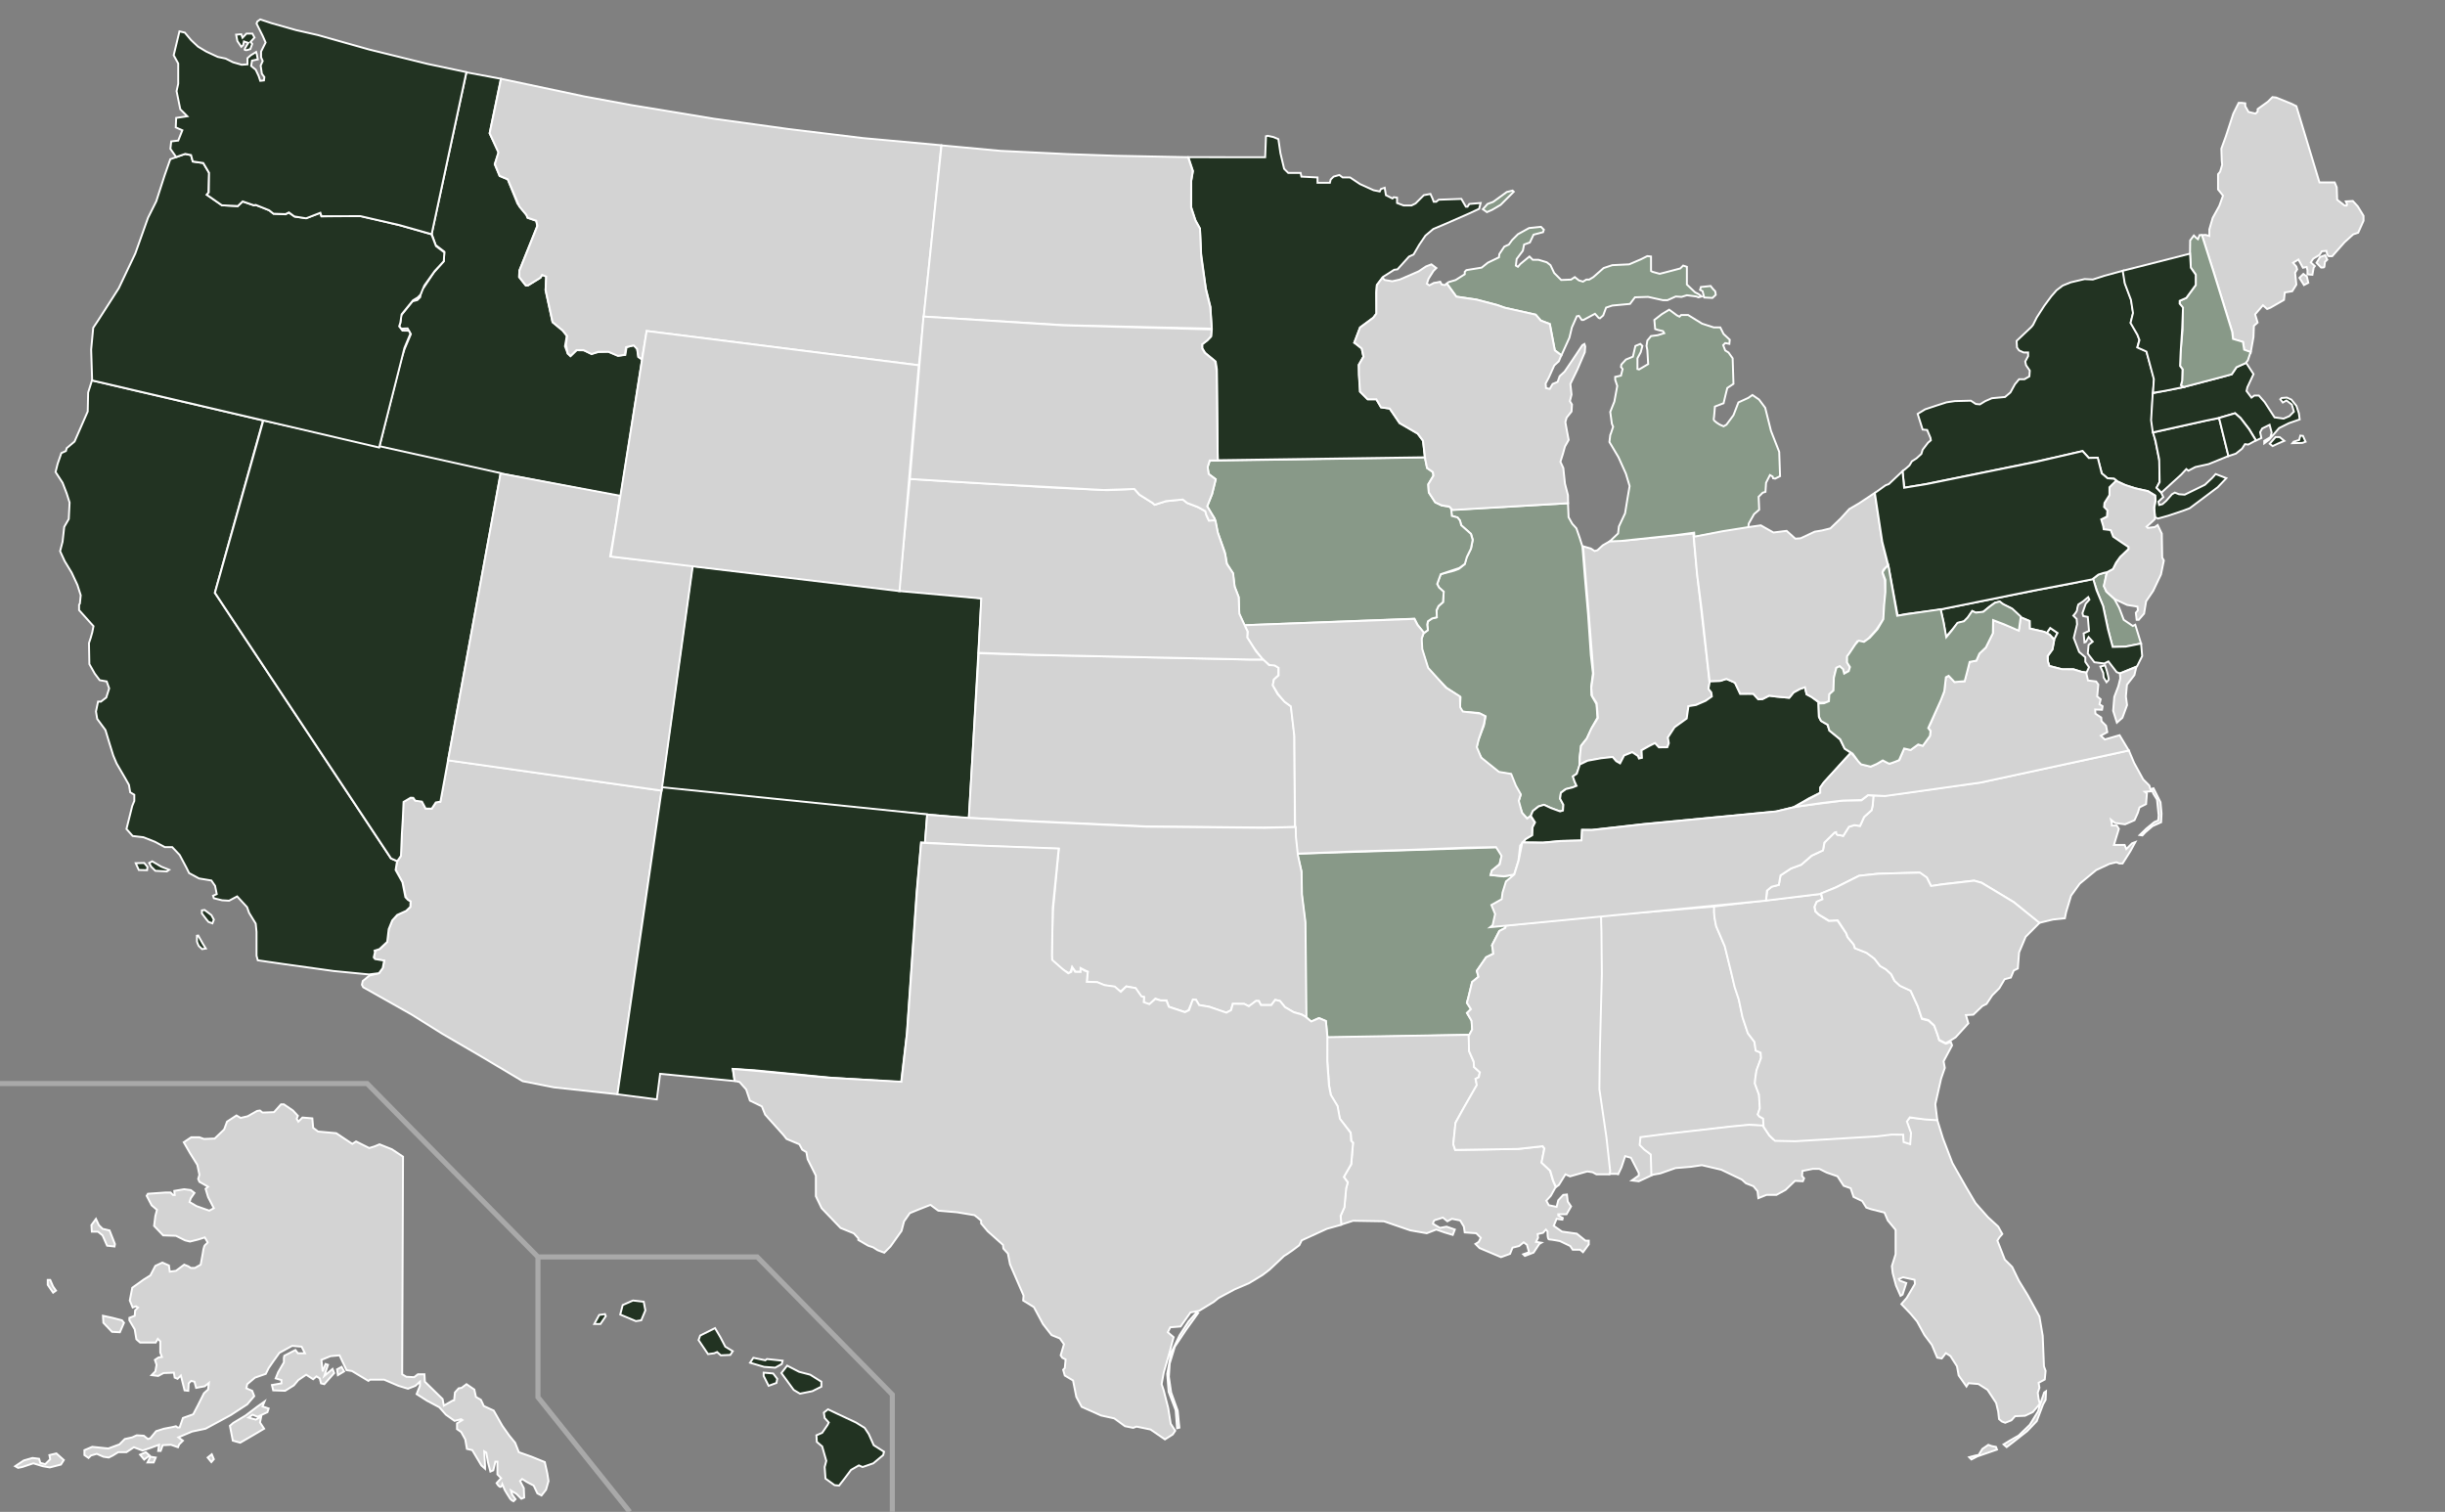 <?xml version="1.0" encoding="utf-8"?>
<!-- Generator: Adobe Illustrator 15.1.0, SVG Export Plug-In . SVG Version: 6.00 Build 0)  -->
<!DOCTYPE svg PUBLIC "-//W3C//DTD SVG 1.1//EN" "http://www.w3.org/Graphics/SVG/1.1/DTD/svg11.dtd">
<svg version="1.1" id="US_Map" xmlns="http://www.w3.org/2000/svg" xmlns:xlink="http://www.w3.org/1999/xlink" x="0px" y="0px"
	 width="959px" height="593px" viewBox="0 0 959 593" enable-background="new 0 0 959 593" xml:space="preserve">
<rect x="0" y="0" width="959" height="593" fill="#808080" stroke="none"/>
<path id="AL" fill="#D3D3D3" stroke="#FFFFFF" stroke-width="0.75" d="M631.307,460.416l-1.49-14.322l-2.749-18.752l0.162-14.064
	l0.808-31.039l-0.161-16.651l0.165-6.419l44.484-3.619l-0.147,2.182l0.161,2.102l0.646,3.396l3.396,7.921l2.425,9.861l1.455,6.144
	l1.616,4.85l1.455,6.951l2.102,6.306l2.587,3.395l0.484,3.395l1.94,0.809l0.161,2.102l-1.777,4.85l-0.485,3.233l-0.162,1.94
	l1.617,4.364l0.323,5.335l-0.809,2.425l0.646,0.809l1.455,0.808l0.328,2.889l-5.598-0.354l-6.789,0.647l-25.543,2.909l-10.412,1.407
	l-0.221,2.877l1.778,1.778l2.587,1.94l0.58,7.936l-5.542,2.572l-2.748-0.323l2.748-1.939v-0.971l-3.071-5.98l-2.264-0.647
	l-1.455,4.365l-1.293,2.748l-0.646-0.161H631.307L631.307,460.416z"/>
<path id="AK" fill="#D3D3D3" stroke="#FFFFFF" stroke-width="0.75" d="M158.077,453.675l-0.323,85.357l1.617,0.97l3.071,0.162
	l1.455-1.132h2.586l0.162,2.91l6.952,6.79l0.485,2.586l3.395-1.939l0.646-0.162l0.324-3.071l1.455-1.617l1.132-0.161l1.94-1.455
	l3.071,2.102l0.647,2.91l1.94,1.132l1.131,2.425l3.88,1.778l3.395,5.981l2.748,3.88l2.264,2.748l1.455,3.718l5.012,1.778
	l5.173,2.102l0.97,4.365l0.485,3.071l-0.97,3.395l-1.778,2.264l-1.617-0.809l-1.455-3.071l-2.748-1.455l-1.778-1.132l-0.809,0.809
	l1.455,2.748l0.162,3.719l-1.131,0.484l-1.94-1.939l-2.102-1.294l0.485,1.617l1.293,1.778l-0.808,0.809c0,0-0.808-0.324-1.293-0.971
	c-0.485-0.646-2.102-3.395-2.102-3.395l-0.97-2.264c0,0-0.323,1.294-0.97,0.971c-0.647-0.324-1.293-1.455-1.293-1.455l1.778-1.94
	l-1.455-1.455v-5.011h-0.808l-0.809,3.395l-1.132,0.485l-0.97-3.719l-0.646-3.718l-0.809-0.485l0.323,5.658v1.132l-1.455-1.294
	l-3.557-5.981l-2.102-0.484l-0.646-3.719l-1.617-2.909l-1.617-1.132v-2.264l2.102-1.293l-0.485-0.323l-2.587,0.646l-3.395-2.425
	l-2.587-2.91l-4.85-2.586l-4.042-2.587l1.293-3.233v-1.616l-1.778,1.616l-2.91,1.132l-3.718-1.132l-5.658-2.425h-5.496l-0.647,0.485
	l-6.466-3.881l-2.102-0.323l-2.749-5.819l-3.556,0.323l-3.557,1.455l0.485,4.526l1.132-2.91l0.97,0.323l-1.455,4.365l3.233-2.748
	l0.646,1.616l-3.88,4.365l-1.293-0.323l-0.485-1.94l-1.293-0.808l-1.293,1.131l-2.748-1.778l-3.072,2.102l-1.778,2.102l-3.395,2.103
	l-4.688-0.162l-0.485-2.102l3.718-0.646v-1.294l-2.263-0.646l0.97-2.425l2.263-3.88v-1.778l0.162-0.808l4.365-2.264l0.97,1.293
	h2.749l-1.293-2.586l-3.718-0.323l-5.011,2.748l-2.425,3.395l-1.778,2.587l-1.131,2.263l-4.203,1.455l-3.072,2.587l-0.323,1.616
	l2.263,0.971l0.809,2.102l-2.749,3.233l-6.466,4.203l-7.76,4.203l-2.102,1.131l-5.335,1.132l-5.334,2.264l1.778,1.293l-1.455,1.455
	l-0.485,1.132l-2.748-0.971l-3.233,0.162l-0.808,2.264h-0.97l0.324-2.426l-3.557,1.294l-2.91,0.97l-3.395-1.293l-2.91,1.939h-3.233
	l-2.102,1.294l-1.616,0.808l-2.102-0.323l-2.586-1.132l-2.263,0.647l-0.97,0.97l-1.617-1.132v-1.939l3.071-1.294l6.305,0.646
	l4.365-1.616l2.102-2.102l2.91-0.646l1.778-0.809l2.749,0.162l1.616,1.293l0.97-0.323l2.263-2.748l3.072-0.971l3.395-0.646
	l1.293-0.323l0.646,0.485h0.809l1.293-3.719l4.042-1.454l1.94-3.719l2.264-4.526l1.616-1.455l0.324-2.587l-1.617,1.294l-3.395,0.646
	l-0.646-2.425l-1.293-0.323l-0.97,0.97l-0.161,2.91l-1.455-0.162l-1.455-5.819l-1.293,1.293l-1.131-0.485l-0.323-1.939l-4.042,0.161
	l-2.102,1.132l-2.586-0.323l1.455-1.455l0.485-2.586l-0.646-1.94l1.455-0.97l1.293-0.162l-0.646-1.778V526.1l-0.97-0.971
	l-0.808,1.455h-6.143l-1.455-1.293l-0.646-3.88l-2.102-3.557v-0.97l2.102-0.809l0.162-2.102l1.131-1.132l-0.808-0.484l-1.293,0.484
	l-1.131-2.748l0.97-5.012l4.527-3.232l2.586-1.617l1.94-3.718l2.748-1.294l2.587,1.132l0.323,2.425l2.425-0.323l3.233-2.425
	l1.617,0.646l0.97,0.647h1.617l2.263-1.294l0.808-4.364c0,0,0.324-2.91,0.97-3.396s0.97-0.97,0.97-0.97l-1.131-1.94l-2.586,0.809
	l-3.233,0.809l-1.94-0.485l-3.557-1.778l-5.012-0.161l-3.556-3.719l0.485-3.88l0.646-2.425l-2.102-1.778l-1.94-3.718l0.485-0.809
	l6.79-0.485H66.9l0.97,0.971h0.647l-0.162-1.617l3.88-0.646l2.586,0.323l1.455,1.132l-1.455,2.102l-0.485,1.455l2.748,1.616
	l5.012,1.778l1.778-0.97l-2.264-4.365l-0.97-3.232l0.97-0.809l-3.395-1.94l-0.485-1.132l0.485-1.616l-0.809-3.88l-2.91-4.688
	l-2.425-4.203l2.91-1.939h3.233l1.778,0.646l4.203-0.161l3.718-3.557l1.131-3.072l3.718-2.425l1.617,0.97l2.748-0.646l3.718-2.102
	l1.132-0.161l0.97,0.808l4.526-0.161l2.749-3.071h1.131l3.557,2.425l1.94,2.102l-0.485,1.132l0.646,1.131l1.617-1.616l3.88,0.323
	l0.323,3.718l1.94,1.455l7.113,0.646l6.305,4.204l1.455-0.971l5.173,2.587l2.102-0.646l1.94-0.809l4.85,1.94L158.077,453.675
	L158.077,453.675z M42.974,482.612l2.102,5.335l-0.162,0.97l-2.91-0.323l-1.778-4.041l-1.778-1.455h-2.425l-0.162-2.587l1.778-2.425
	l1.131,2.425l1.455,1.455L42.974,482.612z M40.387,516.076l3.718,0.809l3.718,0.97l0.808,0.97l-1.616,3.719l-3.072-0.162
	l-3.395-3.557L40.387,516.076z M19.695,502.012l1.131,2.587l1.132,1.616l-1.132,0.809l-2.102-3.072v-1.939H19.695z M5.954,575.083
	l3.395-2.264l3.395-0.97l2.587,0.323l0.485,1.616l1.94,0.485l1.94-1.94l-0.323-1.616l2.748-0.646l2.91,2.586l-1.131,1.778
	l-4.365,1.132l-2.749-0.484l-3.718-1.132l-4.365,1.455l-1.617,0.323L5.954,575.083L5.954,575.083z M54.937,570.556l1.617,1.94
	l2.102-1.617l-1.455-1.293L54.937,570.556z M57.847,573.628l1.132-2.264l2.102,0.323l-0.809,1.94H57.847z M81.449,571.688
	l1.455,1.778l0.97-1.132l-0.808-1.939L81.449,571.688z M90.179,559.24l1.132,5.819l2.91,0.809l5.011-2.91l4.365-2.587l-1.616-2.425
	l0.485-2.425l-2.102,1.293l-2.91-0.808l1.617-1.132l1.94,0.809l3.88-1.778l0.485-1.455l-2.425-0.809l0.809-1.939l-2.749,1.939
	l-4.688,3.557l-4.85,2.91L90.179,559.24L90.179,559.24z M132.534,539.355l2.425-1.455l-0.97-1.778l-1.778,0.97L132.534,539.355z"/>
<path id="NY" fill="#223322" stroke="#FFFFFF" stroke-width="0.75" d="M830.379,188.746l-1.131-0.97l-2.587-0.161l-2.263-1.94
	l-1.631-6.129l-3.459,0.09l-2.443-2.708l-19.386,4.382l-43.001,8.73l-7.53,1.228l-0.738-6.468l1.429-1.125l1.293-1.131l0.97-1.617
	l1.778-1.131l1.94-1.778l0.484-1.617l2.102-2.748l1.132-0.97l-0.162-0.97l-1.293-3.072l-1.778-0.162l-1.939-6.143l2.909-1.778
	l4.365-1.455l4.042-1.293l3.233-0.485l6.305-0.162l1.939,1.293l1.616,0.162l2.102-1.293l2.587-1.131l5.173-0.485l2.102-1.778
	l1.778-3.233l1.617-1.94h2.102l1.939-1.131l0.162-2.264l-1.455-2.102l-0.323-1.455l1.132-2.102v-1.455h-1.778l-1.778-0.809
	l-0.809-1.131l-0.162-2.587l5.82-5.496l0.646-0.809l1.455-2.91l2.91-4.526l2.748-3.718l2.102-2.425l2.415-1.826l3.081-1.246
	l5.497-1.293l3.233,0.162l4.525-1.455l7.565-2.071l0.521,4.979l2.425,6.467l0.808,5.173l-0.97,3.88l2.587,4.526l0.809,2.102
	l-0.809,2.91l2.91,1.293l0.646,0.323l3.071,10.993l-0.536,5.06l-0.485,10.832l0.809,5.497l0.808,3.557l1.455,7.274v8.083
	l-1.131,2.263l1.839,1.993l0.797,1.678l-1.94,1.778l0.323,1.293l1.294-0.323l1.455-1.293l2.263-2.587l1.132-0.646l1.616,0.646
	l2.264,0.162l7.921-3.88l2.91-2.749l1.293-1.455l4.203,1.616l-3.395,3.557l-3.88,2.91l-7.113,5.334l-2.586,0.97l-5.82,1.94
	l-4.041,1.131l-1.175-0.533l-0.244-3.688l0.485-2.749l-0.162-2.102l-2.813-1.699l-4.526-0.97l-3.88-1.131L830.379,188.746
	L830.379,188.746z"/>
<path id="AZ" fill="#D3D3D3" stroke="#FFFFFF" stroke-width="0.75" d="M144.911,382.629l-2.627,2.158l-0.323,1.455l0.485,0.971
	l18.915,10.669l12.125,7.599l14.711,8.567l16.813,10.023l12.287,2.425l24.951,2.705l17.256-119.127l-83.736-11.918l-3.092,16.412
	l-1.606,0.016l-1.714,2.629l-2.515-0.113l-1.257-2.744l-2.743-0.343l-0.915-1.144h-0.915l-0.915,0.572l-1.943,1.028l-0.114,6.974
	l-0.229,1.715l-0.572,12.574l-1.486,2.172l-0.572,3.314l2.744,4.916l1.257,5.829l0.8,1.028l1.029,0.572l-0.114,2.286l-1.601,1.372
	l-3.429,1.715l-1.943,1.943l-1.486,3.657l-0.572,4.915l-2.858,2.744l-2.058,0.686l0.136,0.83l-0.457,1.715l0.457,0.8l3.658,0.571
	l-0.572,2.744l-1.486,2.172L144.911,382.629L144.911,382.629z"/>
<path id="AR" fill="#889988" stroke="#FFFFFF" stroke-width="0.75" d="M593.824,343.053l-3.979,0.717l-5.112-0.634l0.421-1.603
	l2.979-2.566l0.943-3.656l-1.828-2.973l-78.418,2.516l1.601,6.858v8.23l1.371,10.974l0.229,37.838l2.286,1.942l2.972-1.371
	l2.743,1.143l0.681,6.573l55.621-1.141l1.146-2.09l-0.286-3.55l-1.826-2.972l1.6-1.485l-1.6-2.512l0.685-2.51l1.368-5.605
	l2.519-2.063l-0.686-2.284l3.657-5.372l2.744-1.368l-0.113-1.494l-0.346-1.825l2.856-5.599l2.403-1.257l0.384-3.428l1.771-1.241
	l-3.143-0.484l-1.342-4.011l2.804-2.377l0.551-2.019l1.279-4.047L593.824,343.053L593.824,343.053z"/>
<path id="CA" fill="#223322" stroke="#FFFFFF" stroke-width="0.75" d="M144.694,382.198l3.94-0.489l1.486-2.011l0.544-2.941
	l-3.551-0.59l-0.514-0.669l0.478-2.031l-0.16-0.59l1.923-0.62l3.042-2.833l0.582-4.994l1.38-3.402l1.943-2.166l3.519-1.59
	l1.654-1.605l0.069-2.108l-0.994-0.58l-1.023-1.073l-1.155-5.848l-2.685-4.83l0.566-3.506l-2.42-1.029L84.258,232.514l18.902-67.602
	l-67.08-15.698l-1.507,4.733l-0.162,7.437l-5.173,11.801l-3.072,2.586l-0.323,1.132l-1.778,0.808l-1.455,4.203l-0.809,3.233
	l2.749,4.203l1.616,4.203l1.132,3.557l-0.323,6.466l-1.778,3.072l-0.646,5.82l-0.97,3.718l1.778,3.88l2.748,4.527l2.264,4.85
	l1.293,4.042l-0.323,3.233l-0.323,0.485v2.102l5.658,6.305l-0.485,2.425l-0.646,2.263l-0.646,1.94l0.162,8.245l2.102,3.718
	l1.94,2.587l2.748,0.485l0.97,2.748l-1.132,3.557l-2.102,1.617h-1.131l-0.809,3.88l0.485,2.91l3.233,4.365l1.617,5.335l1.455,4.688
	l1.293,3.071l3.395,5.82l1.455,2.586l0.485,2.91l1.617,0.971v2.424l-0.809,1.94l-1.778,7.113l-0.485,1.94l2.425,2.748l4.203,0.484
	l4.527,1.778l3.88,2.102h2.91l2.91,3.071l2.586,4.85l1.131,2.264l3.88,2.102l4.85,0.809l1.455,2.102l0.647,3.233l-1.455,0.646
	l0.323,0.97l3.233,0.809l2.748,0.162l3.16-1.688l3.879,4.203l0.809,2.264l2.586,4.203l0.323,3.232v9.377l0.485,1.778l10.023,1.454
	l19.723,2.749L144.694,382.198L144.694,382.198z M56.559,338.481l1.293,1.536l-0.162,1.293l-3.233-0.081l-0.566-1.212l-0.646-1.455
	L56.559,338.481z M58.499,338.481l1.212-0.646l3.557,2.102l3.072,1.212l-0.889,0.646l-4.527-0.242l-1.616-1.616L58.499,338.481z
	 M79.192,358.285l1.778,2.344l0.808,0.971l1.536,0.565l0.566-1.455l-0.97-1.778l-2.667-2.021l-1.051,0.162V358.285z M77.737,366.934
	l1.778,3.152l1.212,1.94l-1.455,0.242l-1.293-1.212c0,0-0.728-1.455-0.728-1.859s0-2.183,0-2.183L77.737,366.934L77.737,366.934z"/>
<path id="CO" fill="#223322" stroke="#FFFFFF" stroke-width="0.75" d="M380.032,320.965l4.903-86.325l-113.389-12.644
	l-12.214,87.939L380.032,320.965z"/>
<path id="CT" fill="#223322" stroke="#FFFFFF" stroke-width="0.75" d="M874.068,178.863l-3.678-14.879l-4.719,0.92l-21.229,4.743
	l1,3.226l1.455,7.275l0.177,8.967l-1.22,2.175l1.92,1.933l4.272-3.906l3.556-3.233l1.94-2.102l0.809,0.646l2.748-1.455l5.173-1.132
	L874.068,178.863L874.068,178.863z"/>
<path id="DE" fill="#889988" stroke="#FFFFFF" stroke-width="0.75" d="M825.626,228.279l0.368-2.147l0.375-1.691l-1.623,0.397
	l-1.615,0.468l-2.206,1.764l1.72,5.043l2.264,5.658l2.102,9.7l1.616,6.305l5.012-0.162l6.142-1.181l-2.264-7.386l-0.97,0.485
	l-3.557-2.425l-1.778-4.688l-1.939-3.557l-3.147-2.87l-0.864-2.098L825.626,228.279L825.626,228.279z"/>
<path id="DC" fill="#223322" stroke="#FFFFFF" stroke-width="0.75" d="M805.819,250.844l-1.858-1.824l-1.232-0.686l1.443-2.022
	l2.889,1.948L805.819,250.844L805.819,250.844z"/>
<path id="FL" fill="#D3D3D3" stroke="#FFFFFF" stroke-width="0.75" d="M759.816,439.143l2.266,7.318l3.73,9.742l5.334,9.377
	l3.719,6.305l4.85,5.496l4.041,3.719l1.617,2.91l-1.132,1.293l-0.808,1.293l2.909,7.437l2.91,2.91l2.587,5.335l3.556,5.819
	l4.526,8.245l1.294,7.598l0.485,11.963l0.646,1.778l-0.324,3.395l-2.424,1.294l0.322,1.939l-0.646,1.94l0.323,2.425l0.485,1.939
	l-2.748,3.233l-3.072,1.455l-3.879,0.161l-1.455,1.617l-2.425,0.97l-1.294-0.485l-1.131-0.97l-0.324-2.909l-0.808-3.396
	l-3.396-5.173l-3.557-2.264l-3.879-0.323l-0.809,1.294l-3.071-4.365l-0.647-3.557l-2.586-4.041l-1.778-1.132l-1.616,2.102
	l-1.779-0.323l-2.102-5.012l-2.909-3.88l-2.91-5.335l-2.587-3.071l-3.557-3.718l2.102-2.426l3.233-5.496l-0.161-1.616l-4.526-0.971
	l-1.617,0.647l0.323,0.646l2.587,0.97l-1.455,4.526l-0.809,0.485l-1.778-4.042l-1.293-4.85l-0.323-2.748l1.455-4.688v-9.538
	l-3.071-3.718l-1.294-3.071l-5.173-1.294l-1.939-0.646l-1.617-2.587l-3.395-1.616l-1.132-3.395l-2.748-0.971l-2.425-3.718
	l-4.203-1.455l-2.91-1.455h-2.587l-4.041,0.809l-0.162,1.939l0.809,0.971l-0.485,1.131l-3.071-0.161l-3.718,3.557l-3.557,1.939
	h-3.88l-3.233,1.294l-0.323-2.749l-1.616-1.939l-2.91-1.132l-1.617-1.455l-8.083-3.88l-7.598-1.778l-4.364,0.646l-5.982,0.485
	l-5.98,2.102l-3.479,0.613l-0.238-8.05l-2.587-1.94l-1.777-1.778l0.322-3.071l10.186-1.293l25.542-2.91l6.79-0.646l5.436,0.28
	l2.587,3.88l1.455,1.455l8.098,0.515l10.82-0.646l21.512-1.293l5.446-0.675l5.107,0.205l0.427,2.909l2.233,0.809l0.234-4.63
	l-1.528-4.173l1.309-1.439l5.555,0.454L759.816,439.143L759.816,439.143z M772.362,571.548l2.425-0.646l1.293-0.243l1.455-2.344
	l2.344-1.616l1.294,0.484l1.697,0.323l0.404,1.051l-3.476,1.213l-4.203,1.455l-2.345,1.212L772.362,571.548L772.362,571.548z
	 M785.861,566.536l1.212,1.051l2.748-2.102l5.335-4.203l3.719-3.88l2.506-6.628l0.97-1.697l0.161-3.396l-0.728,0.485l-0.97,2.829
	l-1.455,4.607l-3.233,5.254l-4.364,4.203l-3.396,1.94L785.861,566.536L785.861,566.536z"/>
<path id="GA" fill="#D3D3D3" stroke="#FFFFFF" stroke-width="0.75" d="M672.292,355.552v2.183l0.162,2.102l0.646,3.395l3.396,7.922
	l2.424,9.861l1.455,6.143l1.617,4.85l1.455,6.952l2.102,6.305l2.586,3.395l0.485,3.395l1.94,0.809l0.161,2.102l-1.778,4.85
	l-0.484,3.233l-0.162,1.94l1.616,4.364l0.323,5.335l-0.808,2.425l0.646,0.809l1.455,0.809l0.204,3.218l2.233,3.35l2.251,2.162
	l7.921,0.161l10.819-0.646l21.513-1.293l5.446-0.675l4.577,0.028l0.161,2.909l2.587,0.809l0.323-4.364l-1.617-4.527l1.132-1.616
	l5.82,0.809l4.978,0.317l-0.775-6.299l2.263-10.022l1.455-4.204l-0.485-2.586l3.335-6.244l-0.511-1.352l-1.913,0.704l-2.587-1.293
	l-0.646-2.102l-1.293-3.557l-2.264-2.102l-2.586-0.646l-1.617-4.851l-2.925-6.334l-4.203-1.94l-2.102-1.94l-1.293-2.586l-2.102-1.94
	l-2.264-1.293l-2.263-2.91l-3.072-2.263l-4.526-1.779l-0.485-1.454l-2.425-2.91l-0.484-1.455l-3.396-4.97l-3.52,0.099l-3.755-2.356
	l-1.418-1.293l-0.323-1.778l0.87-1.94l2.227-1.109l-0.634-2.098L672.292,355.552L672.292,355.552z"/>
<path id="HI" fill="#223322" stroke="#FFFFFF" stroke-width="0.75" d="M233.087,519.31l1.94-3.557l2.263-0.323l0.324,0.809
	l-2.102,3.071H233.087z M243.272,515.592l6.143,2.586l2.102-0.323l1.616-3.88l-0.646-3.395l-4.203-0.485l-4.042,1.778
	L243.272,515.592z M273.988,525.614l3.718,5.496l2.425-0.323l1.132-0.484l1.455,1.293l3.718-0.162l0.97-1.454l-2.91-1.778
	l-1.94-3.719l-2.102-3.557l-5.82,2.91L273.988,525.614z M294.195,534.506l1.293-1.94l4.688,0.971l0.647-0.485l6.143,0.646
	l-0.323,1.293l-2.587,1.455l-4.365-0.323L294.195,534.506L294.195,534.506z M299.53,539.679l1.94,3.88l3.072-1.132l0.323-1.616
	l-1.617-2.102l-3.718-0.323V539.679z M306.481,538.547l2.264-2.909l4.688,2.425l4.364,1.131l4.365,2.749v1.939l-3.557,1.778
	l-4.85,0.97l-2.425-1.454L306.481,538.547z M323.133,554.066l1.616-1.293l3.396,1.616l7.598,3.557l3.396,2.102l1.616,2.425
	l1.939,4.365l4.042,2.587l-0.323,1.293l-3.88,3.233l-4.203,1.455l-1.455-0.646l-3.071,1.777l-2.425,3.233l-2.264,2.91l-1.778-0.162
	l-3.557-2.586l-0.323-4.526l0.646-2.426l-1.616-5.657l-2.102-1.778l-0.162-2.587l2.264-0.97l2.102-3.072l0.484-0.97l-1.616-1.778
	L323.133,554.066L323.133,554.066z"/>
<path id="ID" fill="#223322" stroke="#FFFFFF" stroke-width="0.75" d="M148.479,176.484l8.771-35.221l1.372-4.229l2.515-5.944
	l-1.257-2.286l-2.515,0.114l-0.8-1.029l0.457-1.143l0.343-3.086l4.458-5.487l1.829-0.458l1.143-1.143l0.572-3.201l0.915-0.686
	l3.887-5.83l3.887-4.344l0.229-3.772l-3.43-2.629l-1.535-4.401l13.625-63.341l13.518,2.528l-4.408,21.383l3.56,7.485l-1.581,4.661
	l1.97,4.642l3.138,1.255l3.835,9.557l3.513,4.437l0.507,1.143l3.341,1.144l0.369,2.097l-6.971,17.376l-0.165,2.566l2.631,3.321
	l0.905-0.049l4.911-3.025l0.678-1.095l1.562,0.659l-0.278,5.354l2.739,12.583l3.918,3.178l1.681,2.166l-0.717,4.084l1.066,2.807
	l1.062,1.091l2.479-2.352l2.848,0.049l2.919,1.335l2.78-0.682l3.794-0.16l3.979,1.6l2.744-0.297l0.497-3.037l2.933-0.765l1.26,1.516
	l0.441,2.945l1.424,1.213l-8.386,53.609C243.438,194.688,155.472,177.988,148.479,176.484L148.479,176.484z"/>
<path id="IL" fill="#889988" stroke="#FFFFFF" stroke-width="0.75" d="M619.541,300.342l0.031-3.229l0.567-4.646l2.333-2.916
	l1.866-4.076l2.233-3.995l-0.371-5.252l-2.006-3.543l-0.096-3.347l0.694-5.269l-0.825-7.179l-1.066-15.777l-1.293-15.017
	l-0.923-11.64l-0.272-0.921l-0.809-2.587l-1.293-3.718l-1.617-1.778l-1.454-2.587l-0.233-5.489l-45.797,2.598l0.229,2.372
	l2.286,0.686l0.915,1.144l0.457,1.829l3.887,3.429l0.686,2.287l-0.686,3.429l-1.829,3.658l-0.686,2.515l-2.287,1.829l-1.828,0.686
	l-5.259,1.372l-0.686,1.829l-0.687,2.058l0.687,1.372l1.829,1.6l-0.229,4.115l-1.828,1.601l-0.687,1.6v2.744l-1.829,0.457
	l-1.6,1.144l-0.229,1.372l0.229,2.058l-1.715,1.314l-1.029,2.801l0.458,3.658l2.286,7.316l7.315,7.544l5.487,3.658l-0.229,4.344
	l0.914,1.372l6.401,0.457l2.743,1.372l-0.686,3.658l-2.286,5.944l-0.686,3.201l2.286,3.886l6.401,5.259l4.572,0.687l2.058,5.029
	l2.058,3.201l-0.914,2.972l1.6,4.115l1.829,2.058l1.414-0.881l0.908-2.074l2.213-1.748l2.131-0.614l2.604,1.18l3.627,1.376
	l1.188-0.299l0.2-2.258l-1.287-2.412l0.304-2.377l1.839-1.348l3.021-0.81l1.262-0.458l-0.613-1.388l-0.791-2.354l1.433-0.98
	L619.541,300.342L619.541,300.342z"/>
<path id="IN" fill="#D3D3D3" stroke="#FFFFFF" stroke-width="0.75" d="M619.569,299.971l0.065-2.857l0.485-4.527l2.263-2.91
	l1.778-3.88l2.587-4.203l-0.485-5.82l-1.778-2.748l-0.323-3.233l0.809-5.497l-0.485-6.951l-1.293-16.004l-1.293-15.358l-0.971-11.72
	l3.071,0.89l1.454,0.97l1.132-0.323l2.102-1.94l2.83-1.617l5.093-0.162l21.985-2.263l5.576-0.533l1.503,15.957l4.251,36.841
	l0.599,5.771l-0.371,2.263l1.228,1.795l0.097,1.373l-2.521,1.6l-3.539,1.551l-3.202,0.55l-0.599,4.867l-4.575,3.313l-2.796,4.01
	l0.323,2.376l-0.581,1.534h-3.327l-1.585-1.616l-2.494,1.262l-2.683,1.503l0.162,3.055l-1.194,0.258l-0.468-1.019l-2.167-1.503
	l-3.25,1.341l-1.551,3.006l-1.438-0.809l-1.455-1.6l-4.464,0.485l-5.593,0.97L619.569,299.971L619.569,299.971z"/>
<path id="IA" fill="#889988" stroke="#FFFFFF" stroke-width="0.75" d="M569.191,199.584l0.265,2.786l2.224,0.577l0.954,1.225
	l0.5,1.855l3.793,3.359l0.686,2.391l-0.675,3.425l-1.582,3.232l-0.799,2.742l-2.173,1.602l-1.716,0.572l-5.579,1.86l-1.392,3.849
	l0.729,1.372l1.841,1.683l-0.283,4.037l-1.763,1.538l-0.771,1.644l0.127,2.776l-1.886,0.458l-1.626,1.105l-0.278,1.353l0.278,2.115
	l-1.551,1.116l-2.471-3.133l-1.263-2.45l-65.735,2.515l-0.918,0.166l-2.053-4.516l-0.229-6.63l-1.601-4.115l-0.686-5.258
	l-2.286-3.658l-0.915-4.801l-2.743-7.545l-1.143-5.373l-1.372-2.172l-1.601-2.743l1.954-4.844l1.372-5.715l-2.744-2.058
	l-0.457-2.744l0.914-2.515h1.715l82.654-1.27l0.834,4.183l2.253,1.561l0.256,1.423l-2.029,3.39l0.19,3.206l2.515,3.798l2.527,1.294
	l3.079,0.503L569.191,199.584z"/>
<path id="KS" fill="#D3D3D3" stroke="#FFFFFF" stroke-width="0.75" d="M507.881,324.381l-12.618,0.204l-46.09-0.458l-44.557-2.057
	l-24.63-1.258l3.894-64.595l22.083,0.675l40.289,0.841l44.302,0.988h5.096l2.185,2.162l2.018-0.021l1.641,1.012l-0.063,3.009
	l-1.829,1.726l-0.333,2.232l1.844,3.402l2.952,3.195l2.327,1.614l1.301,11.241L507.881,324.381L507.881,324.381z"/>
<path id="KY" fill="#223322" stroke="#FFFFFF" stroke-width="0.75" d="M725.994,295.271l-2.293,2.401l-3.578,3.994l-4.925,5.465
	l-1.216,1.716l-0.063,2.102l-4.38,2.164l-5.658,3.396l-7.231,1.799l-51.868,4.898l-15.76,1.778l-4.621,0.513l-3.868-0.027
	l-0.227,4.22l-8.18,0.145l-6.951,0.647l-7.988-0.061l1.208-1.32l2.5-1.541l0.229-3.201l0.914-1.828l-1.606-2.539l0.802-1.907
	l2.263-1.778l2.102-0.646l2.749,1.293l3.556,1.294l1.132-0.323l0.162-2.264l-1.294-2.425l0.324-2.263l1.939-1.455l2.587-0.646
	l1.616-0.646l-0.809-1.779l-0.646-1.939l1.507-0.996c0.003-0.037,1.254-3.521,1.238-3.658l3.054-1.479l5.319-0.97l4.494-0.485
	l1.393,1.627l1.528,0.871l1.591-3.108l3.187-1.283l2.205,1.484l0.411,0.999l1.173-0.264l-0.161-2.953l3.131-1.749l2.147-1.074
	l1.529,1.661l3.318-0.044l0.588-1.571l-0.368-2.263l2.601-3.999l4.777-3.438l0.705-4.835l2.926-0.456l3.791-1.646l2.443-1.708
	l-0.198-1.565l-1.143-1.455l0.565-2.995l4.186-0.118l2.3-0.746l3.348,1.429l2.054,4.365l5.133,0.011l2.051,2.208l1.615-0.147
	l2.602-1.278l5.237,0.573l2.575,0.218l1.688-2.056l2.617-1.426l1.882-0.707l0.647,2.837l2.043,1.058l2.643,2.083l0.117,5.673
	l0.809,1.572l2.59,1.557l0.771,2.294l4.16,3.437l1.806,3.623L725.994,295.271L725.994,295.271z"/>
<path id="LA" fill="#D3D3D3" stroke="#FFFFFF" stroke-width="0.75" d="M607.967,459.161l-3.284-3.166l1.01-5.5l-0.661-0.894
	l-9.262,1.007l-25.028,0.459l-0.685-2.395l0.913-8.456l3.315-5.945l5.031-8.691l-0.574-2.398l1.257-0.681l0.459-1.952l-2.286-2.056
	l-0.111-1.942l-1.831-4.346l-0.147-6.339l-55.474,0.924l0.028,9.573l0.687,9.374l0.686,3.887l2.515,4.115l0.915,5.029l4.344,5.487
	l0.229,3.2l0.686,0.687l-0.686,8.459l-2.972,5.029l1.6,2.058l-0.686,2.515l-0.686,7.316l-1.372,3.2l0.122,3.617l4.687-1.521
	l12.113,0.207l10.347,3.557l6.467,1.132l3.718-1.455l3.233,1.132l3.233,0.97l0.808-2.102l-3.233-1.132l-2.586,0.485l-2.748-1.617
	c0,0,0.161-1.293,0.808-1.455c0.646-0.161,3.072-0.97,3.072-0.97l1.777,1.455l1.778-0.97l3.233,0.646l1.455,2.425l0.323,2.264
	l4.526,0.323l1.778,1.778L580,487.106l-1.294,0.809l1.617,1.616l8.406,3.557l3.557-1.293l0.97-2.426l2.586-0.646l1.779-1.455
	l1.293,0.971l0.809,2.91l-2.264,0.808l0.646,0.646l3.395-1.293l2.264-3.395l0.809-0.485l-2.102-0.323l0.808-1.616l-0.161-1.455
	l2.102-0.485l1.131-1.293l0.647,0.808c0,0-0.162,3.072,0.646,3.072s4.203,0.646,4.203,0.646l4.042,1.939l0.97,1.455h2.909
	l1.132,0.971l2.264-3.072v-1.455h-1.294l-3.395-2.748l-5.819-0.809l-3.233-2.263l1.132-2.748l2.263,0.323l0.162-0.646l-1.778-0.971
	v-0.484h3.233l1.778-3.072l-1.294-1.939l-0.323-2.748l-1.454,0.161l-1.94,2.102l-0.646,2.587l-3.071-0.646l-0.971-1.778l1.778-1.94
	l1.903-3.445l-1.061-2.412L607.967,459.161L607.967,459.161z"/>
<path id="ME" fill="#D3D3D3" stroke="#FFFFFF" stroke-width="0.75" d="M922.84,78.831l1.939,2.102l2.264,3.718v1.94l-2.102,4.688
	l-1.939,0.647l-3.396,3.072l-4.85,5.496c0,0-0.646,0-1.293,0c-0.647,0-0.971-2.102-0.971-2.102l-1.778,0.162l-0.97,1.455
	l-2.425,1.455l-0.97,1.455l1.616,1.455l-0.484,0.646l-0.485,2.749l-1.94-0.162v-1.617l-0.323-1.293l-1.454,0.323l-1.779-3.233
	l-2.102,1.293l1.294,1.455l0.323,1.132l-0.809,1.293l0.323,3.071l0.162,1.617l-1.616,2.586l-2.91,0.485l-0.323,2.91l-5.335,3.071
	l-1.293,0.485l-1.617-1.455l-3.071,3.556l0.97,3.233l-1.455,1.293l-0.161,4.365l-1.124,6.259l-2.462-1.156l-0.485-3.072
	l-3.879-1.131l-0.324-2.749l-7.274-23.441l-4.698-14.64l1.42-0.118l1.514,0.41v-2.587l1.309-4.496l2.587-4.688l1.455-4.042
	l-1.94-2.425v-5.981l0.809-0.97l0.809-2.748l-0.162-1.455l-0.162-4.85l1.778-4.85l2.91-8.892l2.102-4.203h1.293l1.294,0.162v1.132
	l1.293,2.263l2.748,0.646l0.809-0.808v-0.97l4.041-2.91l1.778-1.778l1.455,0.162l5.981,2.425l1.94,0.97l9.053,29.907h5.981
	l0.809,1.94l0.161,4.85l2.91,2.263h0.808l0.162-0.485l-0.484-1.132L922.84,78.831L922.84,78.831z M901.908,108.979l1.535-1.536
	l1.375,1.051l0.565,2.425l-1.697,0.89L901.908,108.979z M908.617,103.078l1.778,1.859c0,0,1.293,0.081,1.293-0.242
	s0.242-2.021,0.242-2.021l0.89-0.808l-0.809-1.778l-2.021,0.728L908.617,103.078z"/>
<path id="MD" fill="#223322" stroke="#FFFFFF" stroke-width="0.75" d="M839.792,252.415l-6.009,1.204l-5.143,0.118l-1.844-6.923
	l-1.925-9.169l-2.573-6.188l-1.288-4.398l-7.506,1.623l-14.876,2.823l-37.451,7.551l1.131,5.012l0.97,5.658l0.323-0.324l2.102-2.425
	l2.264-2.618l2.425-0.615l1.455-1.455l1.778-2.586l1.293,0.646l2.91-0.323l2.586-2.102l2.008-1.453l1.845-0.485l1.645,1.13
	l2.91,1.455l1.939,1.778l1.213,1.536l4.122,1.698v2.91l5.496,1.293l1.145,0.542l1.412-2.028l2.882,1.97l-1.278,2.482l-0.765,3.985
	l-1.778,2.587v2.102l0.646,1.778l5.064,1.355l4.311-0.062l3.071,0.97l2.102,0.323l0.971-2.102l-1.455-2.102v-1.778l-2.425-2.102
	l-2.102-5.496l1.293-5.335l-0.162-2.102l-1.293-1.293c0,0,1.455-1.617,1.455-2.263s0.484-2.102,0.484-2.102l1.94-1.293l1.94-1.617
	l0.484,0.97l-1.455,1.617l-1.293,3.718l0.323,1.131l1.778,0.323l0.485,5.497l-2.102,0.97l0.323,3.556l0.484-0.162l1.132-1.94
	l1.616,1.778l-1.616,1.293l-0.323,3.395l2.587,3.395l3.88,0.485l1.616-0.808l3.236,4.183l1.358,0.536l6.654-2.797l2.007-4.024
	L839.792,252.415L839.792,252.415z M823.822,261.443l1.132,2.506l0.161,1.778l1.132,1.859c0,0,0.89-0.889,0.89-1.212
	s-0.729-3.071-0.729-3.071l-0.727-2.344L823.822,261.443L823.822,261.443z"/>
<path id="MA" fill="#223322" stroke="#FFFFFF" stroke-width="0.75" d="M899.623,173.254l2.172-0.686l0.458-1.714l1.028,0.114
	l1.029,2.286l-1.258,0.457l-3.887,0.115L899.623,173.254z M890.25,174.054l2.286-2.629h1.601l1.829,1.486l-2.401,1.029l-2.172,1.029
	L890.25,174.054L890.25,174.054z M855.451,152.066l17.646-4.641l2.264-0.646l1.914-2.796l3.736-1.664l2.889,4.413l-2.424,5.173
	l-0.324,1.455l1.94,2.587l1.132-0.809h1.777l2.264,2.587l3.88,5.981l3.557,0.485l2.263-0.97l1.779-1.778l-0.809-2.748l-2.102-1.617
	l-1.455,0.809l-0.97-1.293l0.484-0.485l2.102-0.162l1.778,0.808l1.94,2.425l0.97,2.91l0.323,2.425l-4.203,1.455l-3.88,1.94
	l-3.88,4.526l-1.939,1.455v-0.97l2.425-1.455l0.484-1.778l-0.808-3.072l-2.91,1.455l-0.809,1.455l0.485,2.264l-2.066,1l-2.747-4.527
	l-3.396-4.365l-2.07-1.813l-6.533,1.876l-5.092,1.051l-20.676,4.592l-0.668-4.768l0.647-10.588l4.289-0.889L855.451,152.066
	L855.451,152.066z"/>
<g id="MI">
	<path id="MI-" fill="#889988" stroke="#FFFFFF" stroke-width="0.75" d="M697.86,177.237l-3.233-8.245l-2.264-9.053l-2.425-3.233
		l-2.587-1.778l-1.616,1.132l-3.88,1.778l-1.939,5.011l-2.748,3.718l-1.132,0.646l-1.455-0.646c0,0-2.587-1.455-2.425-2.102
		c0.161-0.647,0.484-5.012,0.484-5.012l3.396-1.293l0.808-3.395l0.647-2.586l2.425-1.617l-0.323-10.023l-1.617-2.263l-1.293-0.809
		l-0.809-2.102l0.809-0.808l1.616,0.323l0.162-1.617l-2.425-2.263l-1.294-2.586h-2.586l-4.526-1.455l-5.497-3.395h-2.748
		l-0.646,0.647l-0.97-0.485l-3.071-2.263l-2.91,1.778l-2.91,2.263l0.323,3.557l0.97,0.323l2.102,0.485l0.485,0.809l-2.587,0.808
		l-2.586,0.324l-1.455,1.778l-0.323,2.102l0.323,1.617l0.323,5.497l-3.557,2.102l-0.646-0.162v-4.203l1.293-2.425l0.646-2.425
		l-0.808-0.808l-1.94,0.808l-0.97,4.204l-2.748,1.131l-1.778,1.94l-0.162,0.97l0.646,0.809l-0.646,2.586l-2.263,0.485v1.132
		l0.808,2.425l-1.132,6.143l-1.616,4.042l0.646,4.688l0.485,1.131l-0.809,2.425l-0.323,0.809l-0.323,2.748l3.557,5.981l2.91,6.466
		l1.455,4.85l-0.809,4.688l-0.97,5.981l-2.425,5.173l-0.324,2.748l-3.259,3.085l4.409-0.162l21.418-2.264l7.278-0.987l0.097,1.667
		l6.852-1.213l10.298-1.503l3.854-0.461l0.138-0.587l0.162-1.455l2.102-3.718l2-1.738l-0.222-5.052l1.597-1.597l1.091-0.343
		l0.223-3.557l1.535-3.031l1.051,0.606l0.162,0.646l0.808,0.162l1.94-0.97L697.86,177.237z"/>
	<path id="SP-" fill="#889988" stroke="#FFFFFF" stroke-width="0.75" d="M581.619,82.059l1.829-2.058l2.172-0.8l5.373-3.887
		l2.286-0.571l0.457,0.457l-5.145,5.144l-3.314,1.943l-2.058,0.915L581.619,82.059L581.619,82.059z M667.794,114.188l0.646,2.505
		l3.233,0.162l1.293-1.212c0,0-0.081-1.455-0.404-1.617s-1.616-1.859-1.616-1.859l-2.183,0.243l-1.617,0.161l-0.322,1.132
		L667.794,114.188z M567.492,111.213l0.716-0.58l2.749-0.809l3.557-2.263v-0.97l0.646-0.647l5.981-0.97l2.425-1.94l4.364-2.102
		l0.162-1.293l1.94-2.91l1.777-0.808l1.294-1.778l2.263-2.264l4.365-2.425l4.688-0.485l1.132,1.132l-0.323,0.97l-3.718,0.97
		l-1.455,3.071l-2.264,0.809l-0.484,2.425l-2.425,3.233l-0.324,2.586l0.809,0.485l0.971-1.132l3.556-2.91l1.294,1.293h2.263
		l3.233,0.97l1.455,1.132l1.455,3.071l2.748,2.748l3.88-0.161l1.455-0.97l1.616,1.293l1.617,0.485l1.293-0.808h1.132l1.616-0.97
		l4.042-3.557l3.395-1.131l6.628-0.323l4.526-1.94l2.587-1.293l1.455,0.162v5.658l0.484,0.323l2.91,0.808l1.939-0.485l6.144-1.617
		l1.132-1.131l1.455,0.485v6.951l3.232,3.072l1.294,0.646l1.293,0.97l-1.293,0.323l-0.809-0.323l-3.718-0.485l-2.102,0.647
		l-2.264-0.162l-3.233,1.455h-1.778l-5.819-1.293l-5.173,0.162l-1.94,2.586l-6.951,0.647l-2.425,0.808l-1.132,3.072l-1.293,1.131
		l-0.485-0.162l-1.455-1.617l-4.526,2.425h-0.646l-1.132-1.617l-0.809,0.162l-1.939,4.365l-0.97,4.042l-3.182,7.001l-1.177-1.035
		l-1.371-1.031l-1.941-10.288l-3.544-1.37l-2.053-2.286l-12.12-2.744l-2.855-1.029l-8.23-2.173l-7.891-1.143L567.492,111.213
		L567.492,111.213z"/>
</g>
<path id="MN" fill="#223322" stroke="#FFFFFF" stroke-width="0.75" d="M475.238,128.824l-0.458-8.459l-1.829-7.316l-1.828-13.489
	l-0.458-9.831l-1.829-3.429l-1.6-5.03V70.983l0.686-3.887l-1.821-5.452l30.133,0.035l0.323-8.245l0.646-0.162l2.264,0.485
	l1.939,0.808l0.809,5.497l1.455,6.143l1.616,1.617h4.85l0.323,1.455l6.306,0.323v2.102h4.85l0.323-1.293l1.132-1.132l2.263-0.646
	l1.293,0.97h2.91l3.88,2.587l5.335,2.425l2.425,0.485l0.485-0.97l1.455-0.485l0.484,2.91l2.587,1.293l0.485-0.485l1.293,0.162v2.102
	l2.586,0.97h3.072l1.616-0.808l3.233-3.233l2.587-0.485l0.808,1.778l0.485,1.293h0.97l0.97-0.808l8.892-0.323l1.778,3.071h0.646
	l0.714-1.084l4.439-0.371l-0.611,2.28l-3.939,1.837l-9.245,4.061l-4.775,2.007l-3.071,2.587l-2.425,3.557l-2.264,3.88l-1.778,0.808
	l-4.526,5.011l-1.293,0.162l-4.328,2.757l-2.463,3.205l-0.229,3.191l0.095,8.043l-1.376,1.688l-5.082,3.76l-2.229,5.982l2.871,2.233
	l0.681,3.227l-1.855,3.239l0.171,3.748l0.369,6.73l3.027,3.002h3.329l1.892,3.133l3.379,0.503l3.859,5.671l7.087,4.117l2.144,2.875
	l0.671,6.439l-81.212,1.145l-0.338-35.677l-0.457-2.972l-4.115-3.429l-1.143-1.829v-1.601l2.058-1.6l1.371-1.372L475.238,128.824
	L475.238,128.824z"/>
<path id="MS" fill="#D3D3D3" stroke="#FFFFFF" stroke-width="0.75" d="M631.559,459.345l-0.254,1.256h-5.174l-1.454-0.808
	l-2.102-0.324l-6.79,1.94l-1.778-0.809l-2.587,4.203l-1.102,0.778l-1.124-2.488l-1.144-3.887l-3.43-3.2l1.144-5.545l-0.686-0.914
	l-1.829,0.229l-7.918,0.873l-24.547,0.374l-0.77-2.226l0.873-8.377l3.117-5.673l5.227-9.145l-0.445-2.433l1.237-0.656l0.436-1.92
	l-2.317-2.079l-0.115-2.142l-1.836-4.121l-0.108-5.963l1.327-2.48l-0.224-3.416l-1.77-3.082l1.526-1.482l-1.57-2.499l0.457-1.652
	l1.578-6.527l2.485-2.036l-0.642-2.366l3.658-5.303l2.832-1.357l-0.221-1.674l-0.289-1.682l2.877-5.568l2.346-1.23l0.151-0.894
	l37.343-3.881l0.186,6.283l0.161,16.651l-0.808,31.038l-0.162,14.064l2.748,18.753L631.559,459.345z"/>
<path id="MO" fill="#D3D3D3" stroke="#FFFFFF" stroke-width="0.75" d="M558.44,248.113l-2.521-3.087l-1.143-2.286l-64.357,2.4
	l-2.286,0.114l1.257,2.515l-0.229,2.286l2.516,3.887l3.086,4.115l3.087,2.743l2.161,0.229l1.496,0.915v2.972l-1.829,1.601
	l-0.457,2.286l2.058,3.429l2.515,2.972l2.516,1.829l1.371,11.66l0.314,36.073l0.229,4.686l0.457,5.385l22.434-0.867l23.206-0.686
	l20.805-0.802l11.654-0.229l2.17,3.426l-0.685,3.307l-3.087,2.403l-0.572,1.837l5.378,0.458l3.896-0.687l1.717-5.493l0.651-5.856
	l2.098-2.556l2.597-1.487l0.051-3.05l1.016-1.937l-1.693-2.543l-1.331,0.983l-1.993-2.228l-1.285-4.758l0.802-2.519l-1.944-3.428
	l-1.831-4.576l-4.799-0.8l-6.969-5.598l-1.719-4.114l0.799-3.2l2.06-6.058l0.459-2.863l-1.949-1.032l-6.855-0.797l-1.028-1.712
	l-0.111-4.23l-5.487-3.431l-6.976-7.771l-2.286-7.316l-0.23-4.226L558.44,248.113L558.44,248.113z"/>
<path id="MT" fill="#D3D3D3" stroke="#FFFFFF" stroke-width="0.75" d="M369.21,56.969l-30.675-2.808l-29.261-3.557l-29.26-4.041
	l-32.332-5.335l-18.429-3.395l-32.724-6.933l-4.479,21.348l3.43,7.544l-1.372,4.572l1.829,4.573l3.201,1.372l4.621,10.77
	l2.695,3.176l0.458,1.143l3.429,1.144l0.457,2.058l-7.087,17.604v2.515l2.515,3.201h0.915l4.801-2.972l0.686-1.143l1.601,0.686
	l-0.229,5.259l2.743,12.574l2.972,2.515l0.915,0.686l1.829,2.286L222,135.238l0.686,3.43l1.143,0.914l2.286-2.286h2.744l3.201,1.601
	l2.515-0.915h4.115l3.658,1.6l2.743-0.457l0.458-2.972l2.972-0.686l1.372,1.372l0.457,3.201l1.426,0.834l1.887-11.035
	l106.746,13.429L369.21,56.969L369.21,56.969z"/>
<path id="NE" fill="#D3D3D3" stroke="#FFFFFF" stroke-width="0.75" d="M486.098,240.701l3.23,7.02l-0.128,2.302l3.459,5.494
	l2.72,3.152h-5.05l-43.482-0.938l-40.787-0.89l-22.252-0.784l1.072-21.328l-32.318-2.92l4.344-44.01l15.547,1.029l20.118,1.143
	l17.833,1.143l23.776,1.143l10.746-0.457l2.058,2.286l4.801,2.972l1.143,0.915l4.345-1.372l3.886-0.458l2.744-0.229l1.829,1.372
	l4.057,1.601l2.973,1.6l0.457,1.601l0.914,2.058h1.829l0.798,0.046l0.895,4.682l2.92,8.468l0.573,3.757l2.523,3.774l0.569,5.114
	l1.607,4.241L486.098,240.701L486.098,240.701z"/>
<path id="NV" fill="#223322" stroke="#FFFFFF" stroke-width="0.75" d="M196.393,185.576l-23.639,128.823l-1.833,0.35l-1.573,2.405
	l-2.373,0.011l-1.472-2.743l-2.619-0.378l-0.771-1.108l-1.038-0.054l-2.778,1.645l-0.31,6.785l-0.362,5.777l-0.349,8.593
	l-1.447,2.089l-2.438-1.074l-69.08-104.201l18.989-67.585L196.393,185.576L196.393,185.576z"/>
<path id="NH" fill="#889988" stroke="#FFFFFF" stroke-width="0.75" d="M880.799,142.425l0.869-1.077l1.09-3.291l-2.543-0.914
	l-0.484-3.071l-3.88-1.132l-0.323-2.748l-7.275-23.441l-4.602-14.543l-0.896-0.005l-0.646,1.617l-0.646-0.485l-0.971-0.97
	l-1.455,1.94l-0.048,5.032l0.312,5.667l1.939,2.748v4.042l-3.718,5.063l-2.587,1.131v1.132l1.132,1.778v8.568l-0.809,9.215
	l-0.161,4.85l0.97,1.293l-0.161,4.526l-0.485,1.778l0.969,0.709l16.788-4.424l2.174-0.603l1.844-2.773L880.799,142.425
	L880.799,142.425z"/>
<path id="NJ" fill="#D3D3D3" stroke="#FFFFFF" stroke-width="0.75" d="M829.68,188.46l-2.322,2.734v3.072l-1.94,3.071l-0.162,1.617
	l1.294,1.293l-0.162,2.425l-2.264,1.131l0.809,2.749l0.162,1.131l2.748,0.324l0.97,2.586l3.557,2.425l2.425,1.617v0.808
	l-2.982,2.697l-1.617,2.263l-1.455,2.748l-2.264,1.293l-0.462,1.603l-0.242,1.212l-0.609,2.607l1.092,2.244l3.233,2.91l4.85,2.263
	l4.042,0.647l0.161,1.455l-0.808,0.97l0.323,2.748h0.809l2.102-2.425l0.808-4.85l2.748-4.042l3.071-6.466l1.132-5.497l-0.646-1.132
	l-0.161-9.376l-1.617-3.395l-1.132,0.808l-2.748,0.323l-0.485-0.485l1.132-0.97l2.102-1.94l0.063-1.094l-0.385-3.434l0.574-2.748
	l-0.118-1.969l-2.808-1.75l-5.092-1.176l-4.138-1.381L829.68,188.46L829.68,188.46z"/>
<path id="NM" fill="#223322" stroke="#FFFFFF" stroke-width="0.75" d="M288.152,424.014l-0.775-4.749l8.644,0.525l30.171,2.946
	l27.269,1.689l2.215-18.707l3.857-55.876l1.738-19.39l1.571,0.129l0.825-11.163l-104.004-10.636l-17.497,120.435l15.46,1.989
	l1.293-10.023L288.152,424.014L288.152,424.014z"/>
<path id="NC" fill="#D3D3D3" stroke="#FFFFFF" stroke-width="0.75" d="M834.981,294.315l2.085,4.917l3.557,6.467l2.425,2.425
	l0.646,2.264l-2.425,0.161l0.809,0.646l-0.323,4.203l-2.587,1.294l-0.646,2.102l-1.293,2.909l-3.719,1.617l-2.425-0.323
	l-1.455-0.161l-1.616-1.294l0.323,1.294v0.969h1.94l0.808,1.294l-1.939,6.305h4.203l0.646,1.616l2.263-2.263l1.294-0.485
	l-1.94,3.557l-3.071,4.85h-1.293l-1.132-0.484l-2.748,0.646l-5.174,2.425l-6.466,5.335l-3.396,4.688l-1.939,6.467l-0.485,2.425
	l-4.688,0.485L799.766,362l-9.945-8.202l-12.61-7.599l-2.909-0.808l-12.61,1.455l-4.276,0.75l-1.616-3.233l-2.971-2.117
	l-16.489,0.485l-7.274,0.809l-9.054,4.526l-6.143,2.587l-21.178,2.587l0.5-4.055l1.778-1.455l2.748-0.646l0.647-3.719l4.203-2.748
	l3.879-1.455l4.203-3.557l4.365-2.102l0.646-3.071l3.88-3.88l0.647-0.162c0,0,0,1.133,0.808,1.133c0.809,0,1.94,0.322,1.94,0.322
	l2.263-3.557l2.102-0.646l2.264,0.324l1.616-3.557l2.91-2.587l0.485-2.102l0.188-3.648l4.276-0.022l7.198-0.855l15.757-2.252
	l15.137-2.088l21.641-4.719l19.983-4.259l11.177-2.406L834.981,294.315L834.981,294.315z M839.252,327.521l2.587-2.505l3.152-2.587
	l1.535-0.646l0.162-2.021l-0.646-6.144l-1.455-2.344l-0.646-1.859l0.728-0.242l2.748,5.496l0.404,4.445l-0.162,3.396l-3.395,1.536
	l-2.829,2.424l-1.132,1.213L839.252,327.521L839.252,327.521z"/>
<path id="ND" fill="#D3D3D3" stroke="#FFFFFF" stroke-width="0.75" d="M475.306,128.918l-0.615-8.434l-1.677-6.816l-1.892-13.024
	l-0.457-10.987l-1.74-3.077l-1.756-5.194l0.031-10.444l0.623-3.824l-1.834-5.468l-28.643-0.564l-18.591-0.646l-26.513-1.293
	l-22.946-2.134l-6.993,67.177l54.933,3.344L475.306,128.918L475.306,128.918z"/>
<path id="OH" fill="#D3D3D3" stroke="#FFFFFF" stroke-width="0.75" d="M735.325,193.328l-6.094,4.054l-3.88,2.263l-3.395,3.718
	l-4.042,3.88l-3.233,0.808l-2.91,0.485l-5.496,2.587l-2.102,0.162l-3.395-3.072l-5.174,0.646l-2.586-1.455l-2.381-1.351
	l-4.893,0.704l-10.185,1.617l-11.207,2.185l1.293,14.63l1.778,13.741l2.587,23.44l0.565,4.832l4.122-0.129l2.425-0.808l3.364,1.503
	l2.07,4.365l5.14-0.018l1.891,2.119l1.762-0.065l2.538-1.341l2.505,0.372l5.421,0.482l1.727-2.133l2.346-1.293l2.071-0.681
	l0.646,2.749l1.778,0.97l3.476,2.344l2.182-0.081l1.334-0.493l0.185-2.761l1.585-1.455l0.1-4.792l1.023-4.109l1.3-0.601l1.321,1.148
	l0.538,1.697l1.719-1.038l0.439-1.46l-1.117-1.903l0.066-2.314l0.749-1.072l2.153-3.306l1.05-1.543l2.102,0.485l2.264-1.617
	l3.071-3.395l2.771-4.079l0.32-5.055l0.485-5.012l-0.178-5.307l-0.954-2.895l0.351-1.19l1.805-1.75l-2.289-9.047L735.325,193.328
	L735.325,193.328z"/>
<path id="OK" fill="#D3D3D3" stroke="#FFFFFF" stroke-width="0.75" d="M380.343,320.821l-16.684-1.272l-0.881,10.951l20.466,1.157
	l32.056,1.304l-2.335,24.419l-0.457,17.833l0.229,1.6l4.344,3.658l2.058,1.143l0.687-0.229l0.686-2.057l1.372,1.828h2.058v-1.371
	l2.743,1.371l-0.457,3.887l4.115,0.229l2.515,1.144l4.115,0.686l2.515,1.829l2.286-2.058l3.43,0.686l2.515,3.43h0.914v2.286
	l2.286,0.686l2.287-2.286l1.828,0.687h2.516l0.914,2.515l6.301,2.079l1.372-0.687l1.829-4.114h1.143l1.144,2.057l4.115,0.686
	l3.658,1.372l2.972,0.915l1.829-0.915l0.686-2.515h4.344l2.058,0.914l2.744-2.057h1.143l0.687,1.6h4.115l1.6-2.057l1.829,0.457
	l2.058,2.515l3.201,1.829l3.2,0.914l1.941,1.119l-0.389-37.217l-1.372-10.975l-0.161-8.872l-1.439-6.538l-0.778-7.18l-0.068-3.816
	l-12.137,0.319l-46.41-0.457l-45.038-2.058L380.343,320.821z"/>
<path id="OR" fill="#223322" stroke="#FFFFFF" stroke-width="0.75" d="M148.722,175.531l8.85-34.801l1.051-4.229l2.354-5.623
	l-0.615-1.163l-2.515-0.046l-1.281-1.67l0.457-1.464l0.503-3.247l4.458-5.487l1.829-1.1l1.143-1.143l1.486-3.566l4.047-5.669
	l3.565-3.862l0.229-3.451l-3.269-2.469l-1.784-4.643l-12.664-3.612l-15.089-3.543l-15.432,0.114l-0.458-1.372l-5.487,2.058
	l-4.458-0.572l-2.4-1.6l-1.258,0.686l-4.687-0.229l-1.715-1.372l-5.258-2.058l-0.8,0.114l-4.344-1.486l-1.943,1.829l-6.173-0.343
	l-5.944-4.115l0.686-0.8l0.229-7.773l-2.286-3.887l-4.115-0.572l-0.686-2.515l-2.354-0.467l-5.798,2.059l-2.263,6.466L61.3,78.932
	l-3.233,6.466l-5.011,14.064l-6.466,13.58l-8.083,12.609l-1.94,2.91l-0.809,8.568l0.386,12.08L148.722,175.531L148.722,175.531z"/>
<path id="PA" fill="#223322" stroke="#FFFFFF" stroke-width="0.75" d="M825.124,224.692l1.308-0.271l2.33-1.253l1.212-2.483
	l1.616-2.263l3.233-3.071v-0.809l-2.425-1.617l-3.557-2.425l-0.97-2.586l-2.748-0.323l-0.162-1.132l-0.808-2.748l2.263-1.132
	l0.161-2.425l-1.293-1.293l0.162-1.616l1.939-3.072v-3.072l2.698-2.646l-0.921-0.675l-2.523-0.193l-2.295-1.94l-1.55-6.116
	l-3.505,0.101l-2.455-2.704l-18.091,4.198l-43.002,8.729l-8.892,1.455l-0.62-6.521l-5.362,5.068l-1.294,0.485l-4.202,3.009
	l2.911,19.138l2.481,9.729l3.572,19.261l3.269-0.638l11.944-1.502l37.926-7.665l14.877-2.823l8.3-1.623l0.268-0.239l2.102-1.616
	L825.124,224.692z"/>
<path id="RI" fill="#223322" stroke="#FFFFFF" stroke-width="0.75" d="M874.07,178.896l-3.696-14.956l6.27-1.845l2.191,1.927
	l3.306,4.32l2.688,4.402l-2.999,1.625l-1.294-0.162l-1.132,1.778l-2.424,1.94L874.07,178.896z"/>
<path id="SC" fill="#D3D3D3" stroke="#FFFFFF" stroke-width="0.75" d="M764.943,408.165l-1.777,0.97l-2.586-1.294l-0.646-2.102
	l-1.294-3.557l-2.263-2.102l-2.587-0.646l-1.616-4.85l-2.749-5.981l-4.203-1.939l-2.102-1.94l-1.293-2.587l-2.102-1.939
	l-2.264-1.293l-2.263-2.91l-3.072-2.264l-4.525-1.778l-0.485-1.454l-2.425-2.91l-0.485-1.455l-3.395-5.174l-3.396,0.162
	l-4.041-2.425l-1.293-1.294l-0.324-1.777l0.809-1.94l2.264-0.97l-0.511-2.289l5.768-2.336l9.116-4.59l7.774-0.809l16.114-0.422
	l2.639,1.877l1.679,3.358l4.302-0.61l12.61-1.455l2.909,0.809l12.609,7.599l10.108,8.122l-5.421,5.458l-2.587,6.143l-0.484,6.306
	l-1.617,0.808l-1.132,2.748l-2.424,0.647l-2.102,3.556l-2.749,2.749l-2.263,3.395l-1.617,0.809l-3.557,3.395l-2.909,0.161
	l0.97,3.233l-5.012,5.496L764.943,408.165L764.943,408.165z"/>
<path id="SD" fill="#D3D3D3" stroke="#FFFFFF" stroke-width="0.75" d="M476.447,204.024l-0.048-0.581l-2.896-4.846l1.86-4.712
	l1.492-5.887l-2.781-2.08l-0.386-2.743l0.793-2.555l3.188,0.015l-0.123-5.006l-0.334-30.174l-0.617-3.768l-4.072-3.331l-0.983-1.677
	l-0.063-1.609l2.022-1.529l1.532-1.666l0.245-2.657l-58.257-1.6l-54.8-3.449l-5.325,63.691l14.591,0.904l19.949,1.206l17.743,0.928
	l23.777,1.304l11.982-0.425l1.967,2.245l5.194,3.254l0.764,0.723l4.541-1.453l6.541-0.615l1.675,1.336l4.205,1.596l2.945,1.636
	l0.398,1.484l1.04,2.241L476.447,204.024z"/>
<path id="TN" fill="#D3D3D3" stroke="#FFFFFF" stroke-width="0.75" d="M696.678,318.254l-51.893,5.012l-15.76,1.778l-4.621,0.513
	l-3.869-0.027l-0.221,4.101l-8.186,0.264l-6.951,0.647l-8.091-0.125l-1.413,7.073l-1.697,5.479l-3.293,2.752l-1.349,4.381
	l-0.323,2.586l-4.041,2.264l1.455,3.557l-0.971,4.365l-0.968,0.789l108.158-10.408l0.403-3.954l1.811-1.491l2.834-0.749l0.672-3.717
	l4.099-2.705l4.048-1.493l4.083-3.571l4.437-2.025l0.521-3.067l4.065-3.984l0.551-0.114c0,0,0.03,1.132,0.839,1.132
	s1.94,0.354,1.94,0.354l2.263-3.588l2.07-0.646l2.275,0.296l1.599-3.533l2.955-2.644l0.422-1.939l0.309-3.711l-2.146-0.199
	l-2.602,2.027l-6.993,0.029l-18.359,2.387L696.678,318.254z"/>
<path id="TX" fill="#D3D3D3" stroke="#FFFFFF" stroke-width="0.75" d="M361.464,330.574l22.691,1.086l31.093,1.143l-2.335,23.455
	l-0.297,18.154l0.068,2.082l4.344,3.818l1.986,1.447l1.185-0.561l0.373-1.817l1.141,1.804l2.111,0.044l-0.003-1.447l1.67,0.968
	l1.139,0.408l-0.359,3.968l4.089,0.094l2.925,1.197l3.955,0.525l2.381,2.079l2.124-2.076l3.726,0.615l2.221,3.225l1.075,0.32
	l-0.16,1.966l2.213,0.792l2.33-2.055l2.133,0.615l2.229,0.035l0.934,2.436l6.328,2.114l1.593-0.767l1.489-4.178h0.341l0.906,0.082
	l1.229,2.068l3.93,0.665l3.337,1.123l3.426,1.196l1.841-0.976l0.714-2.515l4.453,0.044l1.809,0.931l2.799-2.106l1.104,0.044
	l0.851,1.605h4.055l1.519-2.028l1.868,0.407l1.945,2.403l3.521,2.044l2.859,0.81l1.514,0.8l2.446,1.998l3.043-1.328l2.691,1.139
	l0.563,6.105l-0.04,9.703l0.687,9.533l0.702,3.605l2.675,4.42l0.898,4.951l4.216,5.537l0.196,3.146l0.746,0.786l-0.729,8.38
	l-2.872,5.006l1.533,2.153l-0.631,2.338l-0.669,7.404l-1.505,3.338l0.295,3.503l-5.665,1.585l-9.861,4.526l-0.97,1.939l-2.586,1.94
	l-2.103,1.455l-1.293,0.809l-5.658,5.334l-2.748,2.102l-5.335,3.233l-5.658,2.425l-6.305,3.396l-1.778,1.454l-5.819,3.557
	l-3.396,0.646l-3.879,5.497l-4.042,0.323l-0.97,1.939l2.263,1.94l-1.454,5.496l-1.294,4.526l-1.132,3.88l-0.808,4.526l0.808,2.426
	l1.778,6.951l0.971,6.143l1.778,2.749l-0.971,1.454l-3.071,1.94l-5.658-3.88l-5.496-1.132l-1.294,0.485l-3.232-0.646l-4.203-3.072
	l-5.174-1.131l-7.598-3.396l-2.102-3.88l-1.293-6.466l-3.233-1.94l-0.647-2.263l0.647-0.647l0.323-3.395l-1.294-0.646l-0.646-0.97
	l1.294-4.365l-1.617-2.264l-3.233-1.293l-3.395-4.364l-3.557-6.629l-4.203-2.586l0.162-1.94l-5.335-12.286l-0.809-4.203
	l-1.778-1.939l-0.161-1.455l-5.981-5.335l-2.587-3.071v-1.132l-2.587-2.102l-6.789-1.132l-7.437-0.646l-3.072-2.264l-4.526,1.778
	l-3.556,1.455l-2.264,3.233l-0.97,3.719l-4.365,6.143l-2.425,2.425l-2.587-0.97l-1.778-1.132l-1.939-0.646l-3.88-2.264v-0.646
	l-1.778-1.939l-5.173-2.102l-7.437-7.76l-2.264-4.688v-8.083l-3.232-6.466l-0.485-2.749l-1.616-0.97l-1.132-2.102l-5.012-2.102
	l-1.293-1.616l-7.113-7.922l-1.293-3.233l-4.688-2.263l-1.455-4.365l-2.586-2.91l-1.94-0.484l-0.649-4.678l8.002,0.686l29.035,2.743
	l29.035,1.601l2.233-19.462l3.887-55.555l1.601-18.747l1.371,0.028 M461.693,560.208l-0.565-7.113l-2.748-7.194l-0.566-7.032
	l1.536-8.244l3.314-6.871l3.476-5.415l3.152-3.557l0.646,0.242l-4.77,6.628l-4.364,6.548l-2.021,6.628L458.46,540l0.89,6.144
	l2.586,7.193l0.485,5.174l0.162,1.454L461.693,560.208L461.693,560.208z"/>
<path id="UT" fill="#D3D3D3" stroke="#FFFFFF" stroke-width="0.75" d="M259.499,310.105l-83.749-11.873l20.587-112.541l46.78,8.745
	l-1.485,10.63l-2.312,13.173l7.808,0.928l16.407,1.805l8.211,0.856L259.499,310.105z"/>
<path id="VT" fill="#223322" stroke="#FFFFFF" stroke-width="0.75" d="M844.484,154.058l0.316-5.346l-2.891-10.784l-0.646-0.323
	l-2.91-1.293l0.809-2.91l-0.809-2.102l-2.7-4.64l0.97-3.88l-0.808-5.173l-2.425-6.466l-0.806-4.922l26.419-6.732l0.309,5.522
	l1.916,2.743v4.041l-3.707,5.058l-2.586,1.143l-0.012,1.12l1.311,1.52l-0.311,8.098l-0.609,9.259l-0.229,5.557l0.97,1.293
	l-0.161,4.57l-0.485,1.69l1.015,0.727l-7.438,1.507L844.484,154.058z"/>
<path id="VA" fill="#D3D3D3" stroke="#FFFFFF" stroke-width="0.75" d="M831.639,266.069l-0.144-1.947l6.453-2.55l-0.771,3.218
	l-2.92,3.779l-0.418,4.586l0.462,3.391l-1.828,4.978l-2.164,1.916l-1.471-4.641l0.446-5.449l1.587-4.183L831.639,266.069
	L831.639,266.069z M834.979,294.37l-58.174,12.575l-37.427,5.279l-6.679-0.375l-2.585,1.926l-7.339,0.221l-8.383,0.979
	l-10.914,1.614l10.469-5.611l-0.013-2.075l1.52-2.146l10.554-11.501l3.947,4.477l3.783,0.965l2.543-1.141l2.237-1.312l2.537,1.344
	l3.914-1.428l1.876-4.557l2.602,0.54l2.855-2.131l1.799,0.493l2.827-3.676l0.349-2.083l-0.964-1.275l1.003-1.867l5.273-12.277
	l0.617-5.735l1.229-0.523l2.179,2.443l3.937-0.301l1.929-7.573l2.794-0.561l1.05-2.741l2.58-2.347l2.771-5.695l0.085-5.067
	l9.822,3.823c0.681,0.34,0.832-5.049,0.832-5.049l3.652,1.598l0.068,2.938l5.785,1.299l2.133,1.176l1.66,2.056l-0.655,3.648
	l-1.947,2.591l0.11,2.059l0.589,1.853l4.979,1.268l4.451,0.04l3.069,0.958l1.943,0.31l0.715,3.088l3.189,0.402l0.869,1.2l-0.44,4.69
	l1.375,1.103l-0.479,1.931l1.229,0.79l-0.223,1.385l-2.693-0.095l0.089,1.615l2.281,1.543l0.121,1.412l1.773,1.785l0.491,2.524
	l-2.553,1.381l1.572,1.494l5.801-1.686L834.979,294.37L834.979,294.37z"/>
<path id="WA" fill="#223322" stroke="#FFFFFF" stroke-width="0.75" d="M102.073,7.612l4.365,1.455l9.7,2.748l8.568,1.94
	l20.046,5.658l22.956,5.658l15.223,3.207l-13.632,63.586l-12.445-3.525l-15.508-3.571l-15.229,0.033l-0.456-1.345l-5.599,2.179
	l-4.595-0.736l-2.147-1.584l-1.313,0.658l-4.736-0.14l-1.698-1.35l-5.263-2.112l-0.735,0.146l-4.389-1.524l-1.894,1.817
	l-6.266-0.298L81.1,76.386l0.779-0.933L82,67.776l-2.282-3.84l-4.115-0.607l-0.678-2.51l-2.275-0.457l-3.555,1.23l-2.264-3.219
	l0.324-2.91l2.748-0.324l1.617-4.041l-2.587-1.132l0.162-3.718l4.365-0.646l-2.749-2.749l-1.455-7.113l0.646-2.91v-7.922
	l-1.778-3.233l2.263-9.376l2.102,0.485l2.425,2.91l2.749,2.586l3.233,1.94l4.527,2.102l3.071,0.647l2.91,1.455l3.395,0.97
	l2.263-0.162v-2.425l1.293-1.131l2.102-1.293l0.323,1.132l0.324,1.778l-2.264,0.485l-0.323,2.102l1.778,1.455l1.132,2.425
	l0.646,1.94l1.455-0.162l0.162-1.293l-0.97-1.293l-0.485-3.233l0.808-1.778l-0.646-1.455v-2.263l1.778-3.556l-1.132-2.587
	l-2.425-4.85l0.323-0.809L102.073,7.612z M92.617,13.591l2.021-0.162l0.485,1.374l1.536-1.617h2.344l0.809,1.536l-1.536,1.697
	l0.647,0.808l-0.728,2.021l-1.374,0.404c0,0-0.889,0.081-0.889-0.243c0-0.324,1.455-2.586,1.455-2.586l-1.698-0.566l-0.323,1.455
	l-0.728,0.647l-1.536-2.263L92.617,13.591z"/>
<path id="WV" fill="#889988" stroke="#FFFFFF" stroke-width="0.75" d="M761.186,238.967l1.112,4.945l1.083,6.031l2.131-2.581
	l2.263-3.072l2.538-0.615l1.455-1.455l1.778-2.586l1.445,0.646l2.91-0.323l2.586-2.102l2.007-1.453l1.846-0.485l1.304,1.016
	l3.644,1.822l1.939,1.778l1.374,1.293l-0.762,5.555l-5.835-2.542l-4.245-1.622l-0.101,5.178l-2.748,5.537l-2.529,2.427l-1.192,2.75
	l-2.644,0.5l-0.898,3.602l-1.043,3.95l-3.968,0.34l-2.324-2.439l-1.071,0.56l-0.633,5.47l-1.35,3.535l-4.959,10.955l0.896,1.161
	l-0.205,1.908l-2.809,3.885l-1.809-0.544l-2.969,2.16l-2.542-0.572l-1.999,4.556c0,0-3.26,1.43-3.923,1.367
	c-0.161-0.015-2.47-1.248-2.47-1.248l-2.336,1.379l-2.41,1.045l-3.744-0.89l-1.122-1.169l-2.192-3.022l-3.143-1.988l-1.711-3.623
	l-4.285-3.469l-0.646-2.263l-2.587-1.455l-0.808-1.617l-0.243-5.254l2.183-0.081l1.94-0.808l0.161-2.748l1.617-1.455l0.161-5.012
	l0.97-3.88l1.294-0.646l1.293,1.132l0.485,1.778l1.777-0.97l0.485-1.617l-1.132-1.778v-2.425l0.971-1.293l2.263-3.395l1.294-1.455
	l2.102,0.485l2.263-1.617l3.071-3.395l2.264-3.88l0.323-5.658l0.485-5.012v-4.688l-1.132-3.071l0.97-1.455l1.283-1.293l3.492,19.827
	l4.631-0.751L761.186,238.967L761.186,238.967z"/>
<path id="WI" fill="#D3D3D3" stroke="#FFFFFF" stroke-width="0.75" d="M615.066,197.369l-0.067-3.157l-1.179-4.527l-0.646-6.143
	l-1.132-2.425l0.97-3.072l0.809-2.91l1.455-2.586l-0.646-3.395l-0.647-3.557l0.485-1.778l1.939-2.425l0.162-2.748l-0.809-1.293
	l0.646-2.586l-0.452-4.171l2.748-5.658l2.91-6.79l0.161-2.263l-0.322-0.97l-0.809,0.485l-4.203,6.305l-2.748,4.042l-1.94,1.778
	l-0.809,2.263l-1.954,0.808l-1.132,1.94l-1.455-0.323l-0.162-1.778l1.294-2.425l2.102-4.688l1.777-1.617l0.991-2.358l-2.561-1.901
	l-1.975-10.367l-3.548-1.342l-1.945-2.308l-12.13-2.722l-2.876-1.012l-8.213-2.167l-7.918-1.158l-3.766-5.131l-0.75,0.554
	l-1.198-0.162l-0.646-1.131l-1.334,0.296l-1.132,0.162l-1.778,0.97l-0.97-0.646l0.646-1.94l1.939-3.071l1.132-1.132l-1.939-1.455
	l-2.102,0.808l-2.91,1.94l-7.437,3.233l-2.91,0.646l-2.909-0.485l-0.982-0.878l-2.116,2.835l-0.229,2.744v8.459l-1.144,1.601
	l-5.258,3.886l-2.286,5.944l0.457,0.229l2.515,2.058l0.686,3.201l-1.829,3.201v3.887l0.458,6.63l2.972,2.972h3.43l1.829,3.201
	l3.429,0.458l3.887,5.715l7.087,4.115l2.058,2.744l0.915,7.43l0.686,3.315l2.286,1.601l0.229,1.372l-2.058,3.429l0.229,3.201
	l2.515,3.887l2.515,1.143l2.972,0.458l1.343,1.38L615.066,197.369L615.066,197.369z"/>
<path id="WY" fill="#D3D3D3" stroke="#FFFFFF" stroke-width="0.75" d="M360.377,143.276l-106.743-13.457l-14.083,88.458
	l113.265,13.585L360.377,143.276z"/>
<path id="path57" fill="none" stroke="#A9A9A9" stroke-width="2" d="M211,493v55l36,45 M0,425h144l67,68h86l53,54v46"/>
</svg>
